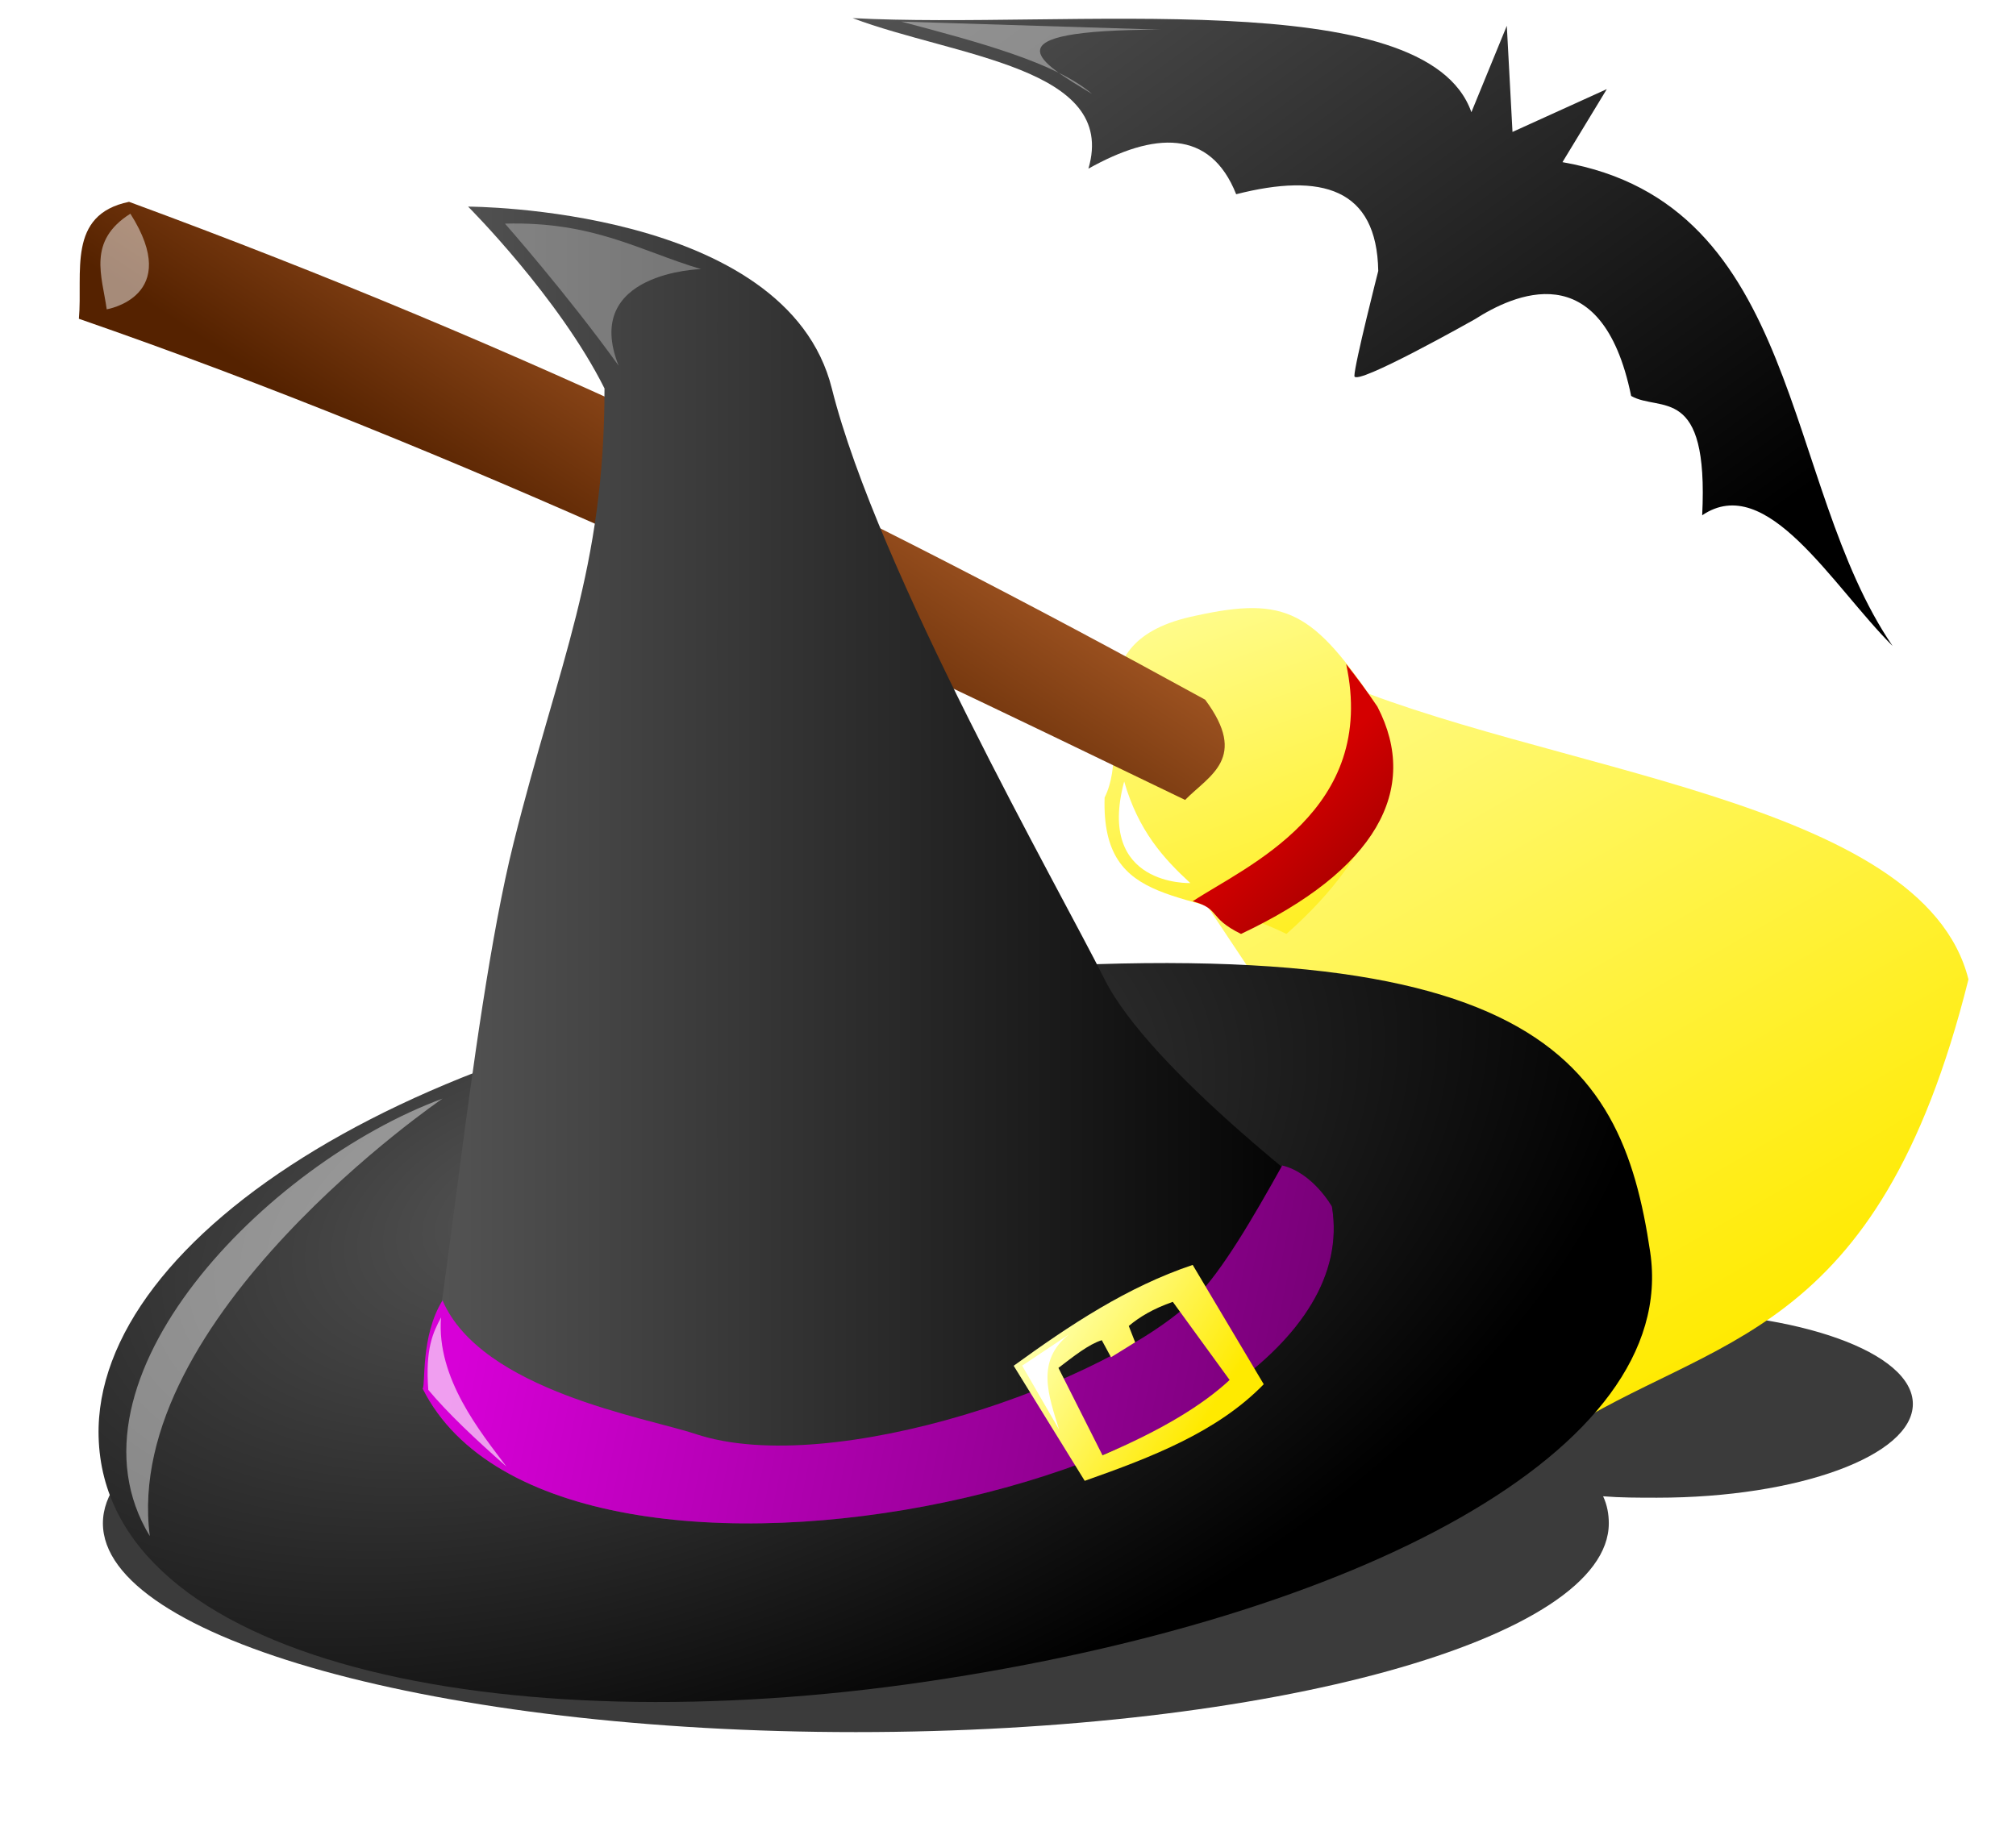 <?xml version="1.0" encoding="UTF-8" standalone="no"?>
<!-- Created with Inkscape (http://www.inkscape.org/) -->

<svg
   xmlns:dc="http://purl.org/dc/elements/1.1/"
   xmlns:cc="http://creativecommons.org/ns#"
   xmlns:rdf="http://www.w3.org/1999/02/22-rdf-syntax-ns#"
   xmlns:svg="http://www.w3.org/2000/svg"
   xmlns="http://www.w3.org/2000/svg"
   xmlns:xlink="http://www.w3.org/1999/xlink"
   xmlns:sodipodi="http://sodipodi.sourceforge.net/DTD/sodipodi-0.dtd"
   xmlns:inkscape="http://www.inkscape.org/namespaces/inkscape"
   width="256"
   height="233.086"
   id="svg2"
   version="1.1"
   inkscape:version="0.48.1 r9760"
   sodipodi:docname="halloween_icon.svg"
   inkscape:export-filename="halloween03.png"
   inkscape:export-xdpi="89.949997"
   inkscape:export-ydpi="89.949997">
  <defs
     id="defs4">
    <linearGradient
       id="linearGradient2868">
      <stop
         style="stop-color:#d700d7;stop-opacity:1;"
         offset="0"
         id="stop2870" />
      <stop
         style="stop-color:#6e006e;stop-opacity:1;"
         offset="1"
         id="stop2872" />
    </linearGradient>
    <linearGradient
       id="linearGradient3651">
      <stop
         style="stop-color:#555555;stop-opacity:1;"
         offset="0"
         id="stop3653" />
      <stop
         style="stop-color:#000000;stop-opacity:1;"
         offset="1"
         id="stop3655" />
    </linearGradient>
    <linearGradient
       id="linearGradient3689">
      <stop
         style="stop-color:#ffea00;stop-opacity:1;"
         offset="0"
         id="stop3691" />
      <stop
         style="stop-color:#ffffa4;stop-opacity:1;"
         offset="1"
         id="stop3693" />
    </linearGradient>
    <linearGradient
       id="linearGradient3679">
      <stop
         style="stop-color:#552200;stop-opacity:1;"
         offset="0"
         id="stop3681" />
      <stop
         style="stop-color:#b6632c;stop-opacity:1;"
         offset="1"
         id="stop3683" />
    </linearGradient>
    <radialGradient
       inkscape:collect="always"
       xlink:href="#linearGradient3651"
       id="radialGradient2874"
       cx="16.668"
       cy="23.686"
       fx="16.668"
       fy="23.686"
       r="15.514"
       gradientTransform="matrix(1.417,4.859,-8.932,2.605,156.791,923.02)"
       gradientUnits="userSpaceOnUse" />
    <linearGradient
       inkscape:collect="always"
       xlink:href="#linearGradient3651"
       id="linearGradient2902"
       x1="13"
       y1="21.984"
       x2="33.04"
       y2="21.984"
       gradientUnits="userSpaceOnUse"
       gradientTransform="matrix(5.773,0,0,5.773,-123.511,886.743)" />
    <linearGradient
       inkscape:collect="always"
       xlink:href="#linearGradient2868"
       id="linearGradient2904"
       x1="14"
       y1="33"
       x2="34"
       y2="37"
       gradientUnits="userSpaceOnUse"
       gradientTransform="matrix(5.773,0,0,5.773,-123.511,886.743)" />
    <linearGradient
       inkscape:collect="always"
       xlink:href="#linearGradient3689"
       id="linearGradient2918"
       x1="30.344"
       y1="35.5"
       x2="27.078"
       y2="33.391"
       gradientUnits="userSpaceOnUse"
       gradientTransform="matrix(5.773,0,0,5.773,-123.511,886.743)" />
    <filter
       inkscape:collect="always"
       id="filter3694"
       x="-0.1"
       width="1.201"
       y="-0.073"
       height="1.145"
       color-interpolation-filters="sRGB">
      <feGaussianBlur
         inkscape:collect="always"
         stdDeviation="0.291"
         id="feGaussianBlur3696" />
    </filter>
    <filter
       inkscape:collect="always"
       id="filter3700"
       x="-0.133"
       width="1.265"
       y="-0.183"
       height="1.366"
       color-interpolation-filters="sRGB">
      <feGaussianBlur
         inkscape:collect="always"
         stdDeviation="0.238"
         id="feGaussianBlur3702" />
    </filter>
    <filter
       inkscape:collect="always"
       id="filter3710"
       x="-0.172"
       width="1.344"
       y="-0.091"
       height="1.182"
       color-interpolation-filters="sRGB">
      <feGaussianBlur
         inkscape:collect="always"
         stdDeviation="0.124"
         id="feGaussianBlur3712" />
    </filter>
    <filter
       inkscape:collect="always"
       id="filter3720"
       x="-0.195"
       width="1.391"
       y="-0.096"
       height="1.192"
       color-interpolation-filters="sRGB">
      <feGaussianBlur
         inkscape:collect="always"
         stdDeviation="0.084"
         id="feGaussianBlur3722" />
    </filter>
    <linearGradient
       inkscape:collect="always"
       xlink:href="#linearGradient3679"
       id="linearGradient3726"
       x1="20.619"
       y1="16.649"
       x2="24.772"
       y2="10.328"
       gradientUnits="userSpaceOnUse"
       gradientTransform="matrix(5.773,0,0,5.773,-139.638,896.08)" />
    <linearGradient
       inkscape:collect="always"
       xlink:href="#linearGradient3689"
       id="linearGradient3730"
       x1="34"
       y1="27"
       x2="30"
       y2="16"
       gradientUnits="userSpaceOnUse"
       gradientTransform="matrix(5.773,0,0,5.773,-123.511,886.743)" />
    <linearGradient
       inkscape:collect="always"
       xlink:href="#linearGradient3689"
       id="linearGradient3850"
       x1="44"
       y1="33"
       x2="33"
       y2="14"
       gradientUnits="userSpaceOnUse"
       gradientTransform="matrix(5.773,0,0,5.773,-123.511,886.743)" />
    <linearGradient
       id="linearGradient3801">
      <stop
         id="stop3803"
         offset="0"
         style="stop-color:#a20000;stop-opacity:1;" />
      <stop
         id="stop3805"
         offset="1"
         style="stop-color:#d40000;stop-opacity:1;" />
    </linearGradient>
    <linearGradient
       inkscape:collect="always"
       xlink:href="#linearGradient3801"
       id="linearGradient4003"
       x1="34"
       y1="24"
       x2="32"
       y2="22"
       gradientUnits="userSpaceOnUse"
       gradientTransform="matrix(5.773,0,0,5.773,-123.511,886.743)" />
    <filter
       inkscape:collect="always"
       id="filter4019"
       x="-0.537"
       width="2.075"
       y="-0.273"
       height="1.546"
       color-interpolation-filters="sRGB">
      <feGaussianBlur
         inkscape:collect="always"
         stdDeviation="0.239"
         id="feGaussianBlur4021" />
    </filter>
    <filter
       inkscape:collect="always"
       id="filter4029"
       x="-0.282"
       width="1.565"
       y="-0.198"
       height="1.397"
       color-interpolation-filters="sRGB">
      <feGaussianBlur
         inkscape:collect="always"
         stdDeviation="0.185"
         id="feGaussianBlur4031" />
    </filter>
    <linearGradient
       inkscape:collect="always"
       xlink:href="#linearGradient3651"
       id="linearGradient4036"
       x1="26.639"
       y1="1004.721"
       x2="39.084"
       y2="1021.925"
       gradientUnits="userSpaceOnUse"
       gradientTransform="matrix(5.773,0,0,5.773,-125.209,-4905.461)" />
    <filter
       inkscape:collect="always"
       id="filter4044"
       x="-0.095"
       width="1.19"
       y="-0.341"
       height="1.682"
       color-interpolation-filters="sRGB">
      <feGaussianBlur
         inkscape:collect="always"
         stdDeviation="0.226"
         id="feGaussianBlur4046" />
    </filter>
    <filter
       inkscape:collect="always"
       id="filter3650"
       x="-0.057"
       width="1.114"
       y="-0.245"
       height="1.49"
       color-interpolation-filters="sRGB">
      <feGaussianBlur
         inkscape:collect="always"
         stdDeviation="0.944"
         id="feGaussianBlur3652" />
    </filter>
  </defs>
  <sodipodi:namedview
     id="base"
     pagecolor="#ffffff"
     bordercolor="#666666"
     borderopacity="1.0"
     inkscape:pageopacity="0.0"
     inkscape:pageshadow="2"
     inkscape:zoom="1"
     inkscape:cx="-41.100522"
     inkscape:cy="117.18369"
     inkscape:document-units="px"
     inkscape:current-layer="layer1"
     showgrid="false"
     inkscape:window-width="1181"
     inkscape:window-height="857"
     inkscape:window-x="77"
     inkscape:window-y="0"
     inkscape:window-maximized="0"
     fit-margin-top="0"
     fit-margin-left="0"
     fit-margin-right="0"
     fit-margin-bottom="0">
    <inkscape:grid
       type="xygrid"
       id="grid2837"
       empspacing="5"
       visible="true"
       enabled="true"
       snapvisiblegridlinesonly="true" />
  </sodipodi:namedview>
  <g
     inkscape:label="Layer 1"
     inkscape:groupmode="layer"
     id="layer1"
     transform="translate(102.125,-912.46)">
    <path
       style="fill:#000000;fill-opacity:0.769;fill-rule:evenodd;stroke:none;filter:url(#filter3650)"
       d="m 40.156,33.312 c -2.632,0 -4.825,0.637 -5.438,1.531 -3.029,-0.913 -7.36,-1.469 -12.188,-1.469 -9.155,0 -16.562,2.056 -16.562,4.594 0,2.537 7.408,4.594 16.562,4.594 9.155,0 16.562,-2.056 16.562,-4.594 0,-0.2 -0.035,-0.4 -0.125,-0.594 0.386,0.031 0.777,0.031 1.188,0.031 3.106,0 5.625,-0.926 5.625,-2.062 0,-1.137 -2.519,-2.031 -5.625,-2.031 z"
       transform="matrix(5.773,0,0,5.773,-123.511,886.743)"
       id="path4048"
       inkscape:connector-curvature="0" />
    <path
       style="color:#000000;fill:url(#linearGradient3850);stroke:none;stroke-width:1px;marker:none;visibility:visible;display:inline;overflow:visible;enable-background:accumulate"
       d="m 66.188,998.356 c 27.578,12.203 75.876,15.402 81.65,38.495 -11.547,46.187 -32.507,45.052 -51.96,57.734 L 49.69,1025.304 66.188,998.356 z"
       id="path3848"
       sodipodi:nodetypes="ccccc"
       inkscape:connector-curvature="0" />
    <path
       style="color:#000000;fill:url(#linearGradient3730);stroke:none;stroke-width:1px;marker:none;visibility:visible;display:inline;overflow:visible;enable-background:accumulate"
       d="m 49.69,990.664 c -15.962,3.293 -7.725,15.386 -11.547,23.094 -0.44,14.406 10.925,11.319 23.094,17.32 12.31,-10.924 13.873,-20.195 11.547,-28.867 -8.158,-12.121 -11.554,-14.082 -23.094,-11.547 z"
       id="path3728"
       sodipodi:nodetypes="ccccc"
       inkscape:connector-curvature="0" />
    <path
       style="color:#000000;fill:url(#linearGradient3726);stroke:none;stroke-width:1px;marker:none;visibility:visible;display:inline;overflow:visible;enable-background:accumulate"
       d="m -85.741,938.093 c 50.715,18.681 92.15,38.8 136.651,63.234 5.535,7.436 0.527,9.6 -2.546,12.732 -46.064,-22.27 -92.192,-44.38 -140.471,-61.111 0.522,-5.865 -1.557,-13.217 6.366,-14.854 z"
       id="path3724"
       sodipodi:nodetypes="ccccc"
       inkscape:connector-curvature="0" />
    <path
       style="fill:url(#radialGradient2874);fill-opacity:1;fill-rule:evenodd;stroke:none"
       d="m 107.424,1071.491 c 3.741,25.233 -37.332,46.454 -91.739,54.522 -54.408,8.068 -104.556,-2.561 -105.288,-31.08 -0.655,-25.5 41.146,-52.309 98.88,-58.082 83.157,-8.316 94.406,9.408 98.148,34.64 z"
       id="path2865"
       sodipodi:nodetypes="csssc"
       inkscape:connector-curvature="0" />
    <path
       style="color:#000000;fill:url(#linearGradient2902);fill-opacity:1;stroke:none;stroke-width:1px;marker:none;visibility:visible;display:inline;overflow:visible;enable-background:accumulate"
       d="m -48.457,1088.811 c 2.237,-0.195 5.773,-46.187 11.547,-69.281 5.773,-23.094 11.547,-34.64 11.547,-57.734 -5.773,-11.547 -17.32,-23.094 -17.32,-23.094 0,0 40.414,0 46.187,23.094 5.773,23.094 28.867,63.507 34.64,75.054 5.773,11.547 28.867,28.867 28.867,28.867 5.773,34.64 -98.148,57.734 -115.468,23.094 z"
       id="path2876"
       sodipodi:nodetypes="csccsscc"
       inkscape:connector-curvature="0" />
    <path
       style="color:#000000;fill:url(#linearGradient2904);stroke:none;stroke-width:1px;marker:none;visibility:visible;display:inline;overflow:visible;enable-background:accumulate"
       d="m 60.696,1060.486 c -3.747,6.729 -7.668,13.441 -11.006,16.779 -10.825,10.825 -46.187,23.093 -63.507,17.32 -6.209,-2.07 -27.177,-5.51 -32.114,-16.959 -2.815,4.526 -2.133,10.851 -2.526,11.186 17.32,34.64 121.241,11.547 115.468,-23.094 0,0 -2.387,-4.283 -6.315,-5.232 z"
       id="path2897"
       sodipodi:nodetypes="csscccc"
       inkscape:connector-curvature="0" />
    <path
       style="color:#000000;fill:url(#linearGradient2918);stroke:none;stroke-width:1px;marker:none;visibility:visible;display:inline;overflow:visible;enable-background:accumulate"
       d="m 49.329,1073.115 c -8.317,2.79 -15.602,7.645 -22.733,12.81 l 9.021,14.614 c 8.501,-2.999 16.83,-6.199 22.733,-12.268 l -9.021,-15.155 z m -2.526,4.691 7.217,9.923 c -3.425,3.187 -8.634,6.375 -16.147,9.562 l -5.593,-11.096 c 1.903,-1.45 3.831,-2.997 5.503,-3.518 l 1.173,2.165 3.067,-1.894 -0.812,-2.075 c 1.335,-1.128 3.058,-2.179 5.593,-3.067 z"
       id="path2908"
       sodipodi:nodetypes="cccccccccccccc"
       inkscape:connector-curvature="0" />
    <path
       style="color:#000000;fill:#ffffff;fill-opacity:0.446;stroke:none;stroke-width:1px;marker:none;visibility:visible;display:inline;overflow:visible;filter:url(#filter3694);enable-background:accumulate"
       d="m 13.438,28.625 c 0,0 -7.066,4.817 -6.438,9.625 -2.087,-3.43 2.562,-8.196 6.438,-9.625 z"
       id="path2920"
       transform="matrix(5.773,0,0,5.773,-123.511,886.743)"
       sodipodi:nodetypes="ccc"
       inkscape:connector-curvature="0" />
    <path
       style="color:#000000;fill:#ffffff;fill-opacity:0.299;stroke:none;stroke-width:1px;marker:none;visibility:visible;display:inline;overflow:visible;filter:url(#filter3700);enable-background:accumulate"
       d="m 14.812,9.375 c 1.953,-0.053 2.965,0.599 4.312,1 0,0 -2.632,0.065 -1.812,2.125 -1.13,-1.572 -2.5,-3.125 -2.5,-3.125 z"
       id="path3698"
       transform="matrix(5.773,0,0,5.773,-123.511,886.743)"
       sodipodi:nodetypes="cccc"
       inkscape:connector-curvature="0" />
    <path
       style="color:#000000;fill:#ffffff;fill-opacity:0.621;stroke:none;stroke-width:1px;marker:none;visibility:visible;display:inline;overflow:visible;filter:url(#filter3710);enable-background:accumulate"
       d="m 13.406,33.438 c -0.178,0.334 -0.348,0.688 -0.281,1.594 0.43,0.515 1.04,1.09 1.719,1.688 -0.567,-0.755 -1.544,-1.945 -1.438,-3.281 z"
       id="path3704"
       transform="matrix(5.773,0,0,5.773,-123.511,886.743)"
       sodipodi:nodetypes="cccc"
       inkscape:connector-curvature="0" />
    <path
       style="color:#000000;fill:#ffffff;stroke:none;stroke-width:1px;marker:none;visibility:visible;display:inline;overflow:visible;filter:url(#filter3720);enable-background:accumulate"
       d="M 27.219,33.812 26.188,34.5 27,35.906 c -0.23,-0.748 -0.521,-1.507 0.219,-2.094 z"
       id="path3714"
       transform="matrix(5.773,0,0,5.773,-123.511,886.743)"
       sodipodi:nodetypes="cccc"
       inkscape:connector-curvature="0" />
    <path
       style="color:#000000;fill:url(#linearGradient4003);stroke:none;stroke-width:1px;marker:none;visibility:visible;display:inline;overflow:visible;enable-background:accumulate"
       d="m 68.815,996.798 c 4.017,18.632 -12.677,25.644 -19.485,30.13 3.57,1.005 1.91,2.067 6.134,4.15 17.085,-8.059 22.802,-18.301 17.32,-28.867 -1.446,-2.149 -2.75,-3.871 -3.969,-5.413 z"
       id="path3852"
       sodipodi:nodetypes="ccccc"
       inkscape:connector-curvature="0" />
    <path
       style="color:#000000;fill:#ffffff;fill-opacity:0.473;stroke:none;stroke-width:1px;marker:none;visibility:visible;display:inline;overflow:visible;filter:url(#filter4019);enable-background:accumulate"
       d="M 6.572,9.156 C 5.619,9.76 5.95,10.524 6.052,11.26 c 0,0 1.682,-0.278 0.52,-2.104 z"
       id="path4005"
       transform="matrix(5.773,0,0,5.773,-123.511,886.743)"
       sodipodi:nodetypes="ccc"
       inkscape:connector-curvature="0" />
    <path
       style="color:#000000;fill:#ffffff;stroke:none;stroke-width:1px;marker:none;visibility:visible;display:inline;overflow:visible;filter:url(#filter4029);enable-background:accumulate"
       d="m 28.432,21.648 c 0.314,1.087 0.868,1.695 1.455,2.235 -0.004,-8.95e-4 -2.077,0.078 -1.455,-2.235 z"
       id="path4023"
       transform="matrix(5.773,0,0,5.773,-123.511,886.743)"
       sodipodi:nodetypes="ccc"
       inkscape:connector-curvature="0" />
    <path
       style="color:#000000;fill:url(#linearGradient4036);stroke:none;stroke-width:1px;marker:none;visibility:visible;display:inline;overflow:visible;enable-background:accumulate"
       d="m 6.136,914.759 c 27.07,1.464 72.805,-4.52 78.582,11.951 l 4.498,-10.975 0.722,13.482 11.977,-5.438 -5.631,9.276 c 30.452,5.299 27.798,40.779 41.919,61.448 -7.699,-7.693 -15.967,-22.174 -24.176,-16.598 0.829,-16.745 -5.328,-13.055 -9.021,-15.155 -3.75,-18.288 -15.119,-12.755 -19.846,-9.743 0,0 -15.297,8.645 -15.297,7.202 0,-1.443 3.029,-13.336 3.029,-13.336 -0.179,-10.51 -7.183,-12.51 -18.042,-9.743 -3.308,-8.338 -10.445,-7.907 -18.763,-3.248 3.783,-12.895 -16.909,-14.198 -29.949,-19.124 z"
       id="path4033"
       sodipodi:nodetypes="ccccccccccscccc"
       inkscape:connector-curvature="0" />
    <path
       style="color:#000000;fill:#ffffff;fill-opacity:0.379;stroke:none;stroke-width:1px;marker:none;visibility:visible;display:inline;overflow:visible;filter:url(#filter4044);enable-background:accumulate"
       d="m 29.228,1009.536 -5.701,-0.177 c 1.714,0.452 3.407,0.909 4.198,1.591 -1.152,-0.697 -2.397,-1.406 1.503,-1.414 z"
       id="path4038"
       sodipodi:nodetypes="cccc"
       inkscape:connector-curvature="0"
       transform="matrix(5.773,0,0,5.773,-123.511,-4911.826)" />
  </g>
</svg>

